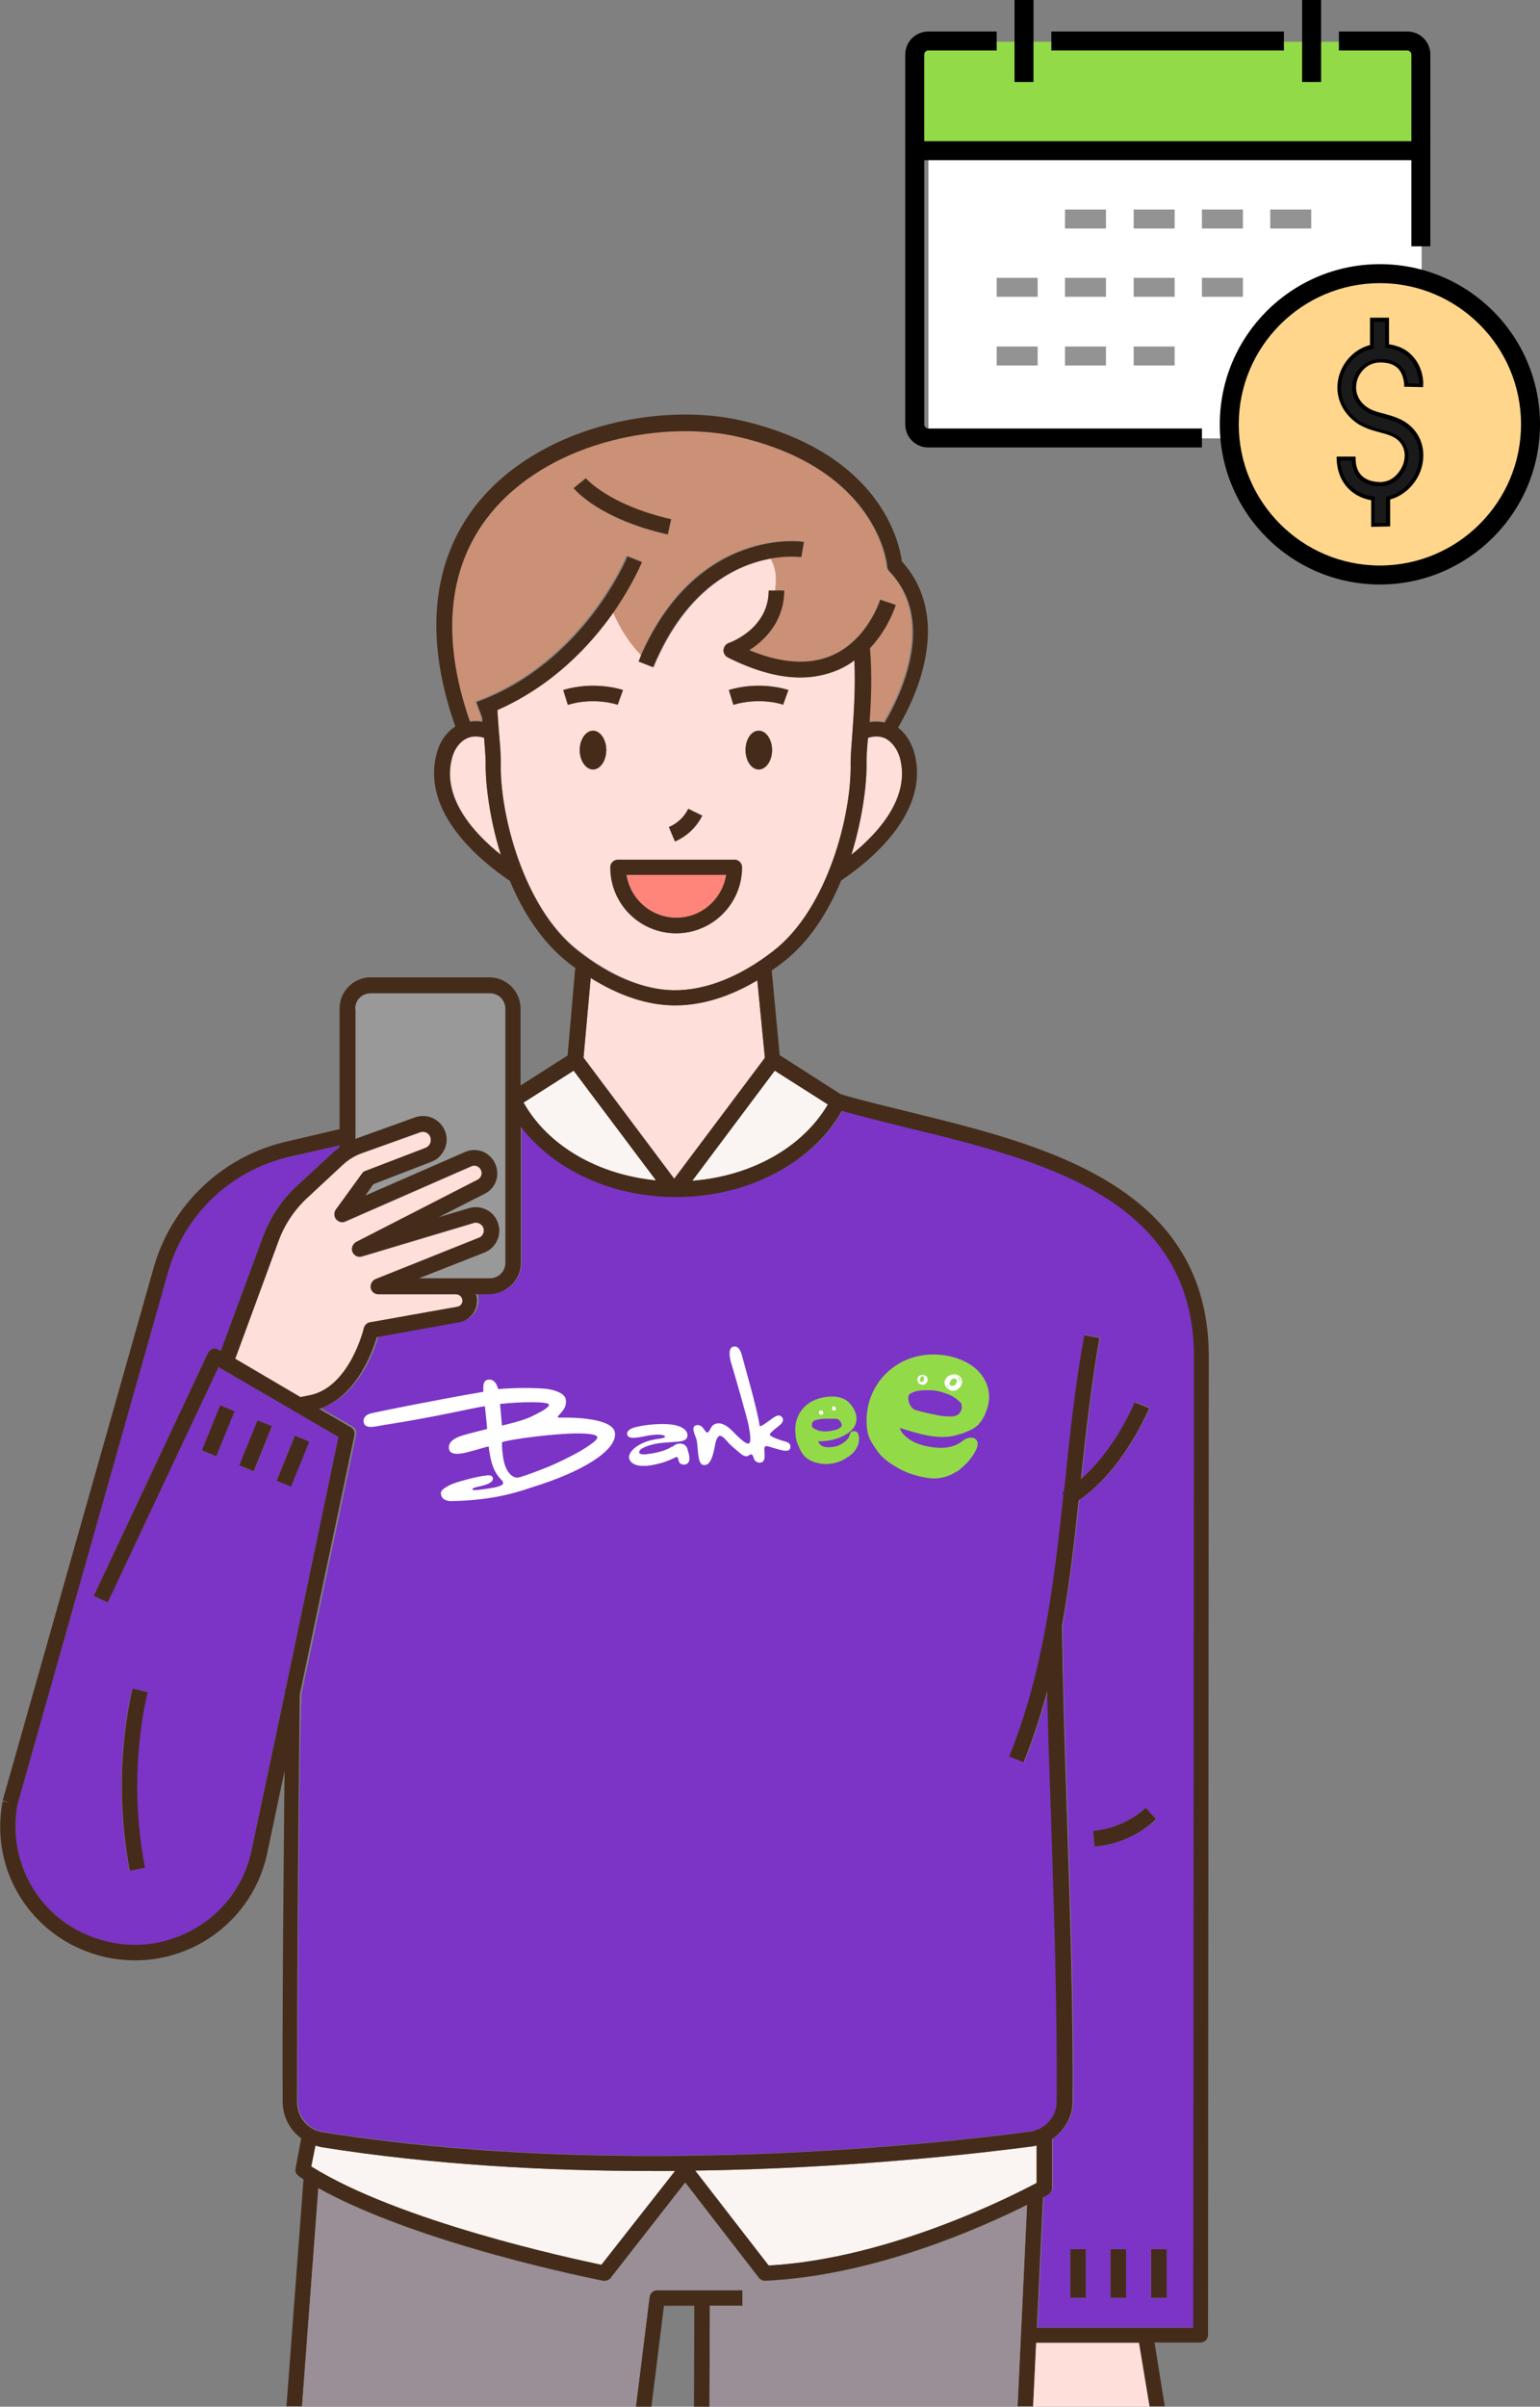 <svg version="1.1" id="圖層_1" xmlns="http://www.w3.org/2000/svg" x="0" y="0" viewBox="0 0 405.9 634.1" style="enable-background:new 0 0 405.9 634.1" xml:space="preserve"><rect x="0" y="0" width="405.9" height="634.1" fill="#808080" stroke="none"/><style>.st0{fill:#faf5f2}.st1{fill:#ffdfd9}.st2{fill:#7b34c6}.st6{fill:#452c1a}.st7{fill:#93da49}.st8{fill:#fff}.st9{fill:none}.st12{fill:#939393}</style><path class="st0" d="m82.1 570.8 1.1-5.5c.5.1 1 .3 1.5.4 29.4 4.7 59.7 6.3 87.4 6.3h5.9l-19.3 24.8c-8.2-1.7-53.4-11.5-76.6-26z"/><path class="st1" d="M110.7 298.4c1.1-.4 2.3.1 2.7 1.2.2.5.2 1.1 0 1.7-.2.5-.7 1-1.2 1.2l-15.9 6.1c-.4.1-.7.4-.9.7l-6.9 9.5c-.5.7-.5 1.8.1 2.5s1.6 1 2.4.6l33.1-14.5c.6-.3 1.1-.3 1.6-.1.5.2.9.6 1.1 1.1.4 1 0 2-.9 2.5l-32 16.4c-.9.5-1.4 1.6-1 2.6.4 1 1.5 1.5 2.5 1.2l29.4-8.8c.6-.2 1.2-.1 1.7.2.5.3.9.8 1 1.4.2 1-.4 2-1.3 2.3L99 337c-.9.4-1.4 1.3-1.3 2.3.2 1 1 1.7 2 1.7h20.5c.9 0 1.7.8 1.7 1.7 0 .8-.6 1.5-1.4 1.6l-23 4.1c-.8.1-1.4.8-1.6 1.5 0 .2-3.7 15.2-13.8 17.6l-2.9.6L62 358l11.4-31c1.6-4.4 4.3-8.4 7.7-11.5l9.2-8.5c1.6-1.5 3.4-2.6 5.5-3.3l14.9-5.3z"/><path class="st2" d="m66.2 488 8.9-42.1v-1h.2l13.9-66.3-31.6-18.4-29.2 62-3.7-1.7 30.1-64c.2-.5.7-.9 1.2-1.1.5-.2 1.1-.1 1.6.2l.6.3 11.2-30.3c1.8-5 4.9-9.5 8.8-13.1l9.2-8.5c.6-.6 1.3-1.1 2-1.6v-.6l-13.2 3c-15.4 3.5-27.6 15.2-31.9 30.4L4.6 475.5c-2.9 16 6.7 31.4 22.5 35.8 8.4 2.4 17.1 1.2 24.6-3.2 7.4-4.5 12.6-11.6 14.5-20.1zm-27.4-42.3c-3.4 15.1-3.6 31.2-.7 46.4l-4 .8c-3-15.8-2.8-32.4.7-48l4 .8zm23-73.9L57 383.7l-3.8-1.5 4.8-11.8 3.8 1.4zm11.1 18.3 4.8-11.8 3.8 1.5-4.8 11.8-3.8-1.5zm-6-2.4-3.8-1.5 4.8-11.8 3.8 1.5-4.8 11.8z"/><path class="st2" d="M78.9 476.6c-.2 23.6-.5 47.9-.4 77.2 0 3.9 2.9 7.3 6.8 7.9 78.1 12.4 162.5 3 186.5-.2.5-.1 1-.2 1.5-.4v-.1h.3c3-1.2 5-4 5.1-7.3.2-24.5-.7-50.6-1.5-75.8-.4-11.3-.7-22.2-1-32.4-1.7 6.2-3.7 12.5-6.2 18.7l-3.8-1.5c9-22.4 11.7-45 14.3-68.9l-.3-.6c.1-.1.3-.2.4-.3l.3-2.4c1.4-12.6 2.8-25.7 5.1-38.8l4 .7c-2.3 12.5-3.6 25-4.9 37.2 9-7.8 14.2-20.1 14.2-20.2l3.8 1.5c-.3.7-6.8 16.3-18.6 24.3-1.2 11.2-2.5 22.2-4.4 33 .1 14.6.7 31.5 1.3 49.4.8 25.3 1.7 51.4 1.5 76 0 4.1-2.2 7.7-5.4 9.9v12.8c0 .7-.4 1.4-1 1.8-.1.1-.6.4-1.4.8l-1.6 34.3h41.2l.2-254.6c.7-43-39.9-52.9-75.7-61.6-6-1.5-11.7-2.8-17.1-4.4-7.9 13.8-24.8 22.7-43.7 22.7-16.9 0-32.2-7.1-40.9-18.5v35.8c0 4.5-3.7 8.2-8.2 8.2h-3.4c.2.5.3 1.1.3 1.7 0 2.8-2 5.2-4.7 5.7l-21.7 3.9c-1.2 4-5.4 15.7-15.2 18.9l8.3 4.8c.8.4 1.2 1.3 1 2.2l-14.4 68.3c-.4 10.3-.5 20.3-.6 30.3zm224.5 116h4.1v12.8h-4.1v-12.8zm-10.7 0h4.1v12.8h-4.1v-12.8zm-6.5 12.8h-4.1v-12.8h4.1v12.8zm18.6-126c-4.5 4-10.3 6.6-16.3 7.1l-.4-4.1c5.1-.5 10.1-2.6 13.9-6.1l2.8 3.1z"/><path class="st1" d="M228.7 194.4c1.6-.5 3.1-.5 4.5.1 1.9.8 3.3 2.7 4 5.2 2.8 10.4-5.7 19.8-12.8 25.5 3-9.7 4.1-18.9 4-24.4-.1-1.3.1-3.6.3-6.4z"/><path d="M204.4 152.2c.1 1.1 0 2.3-.2 3.4h2.4c0 7.8-4.8 12.9-9.2 15.7 8.5 3.5 15.8 4 21.8 1.4 9.5-4.1 12.7-14.6 12.7-14.7l3.9 1.2c-.1.4-1.9 6.3-6.8 11.4.6 6.9.3 13.9-.1 19.5 1.4-.2 2.7-.2 4 .1 3.1-5.2 14.4-26.1 1.3-39.8-.3-.3-.5-.8-.6-1.3 0-.3-2.2-25.6-39.3-34.2-19.2-4.4-48.2.7-64.2 18.9-12.3 13.9-14.5 33.3-6.5 56.2 1.1-.2 2.2-.2 3.3 0 0-.5-.1-.9-.1-1.4h-.1l-1.4-3.8c28.3-10.3 39.7-38.1 39.8-38.4l3.8 1.5c-.2.5-2.6 6.2-7.6 13.4 1.8 4.2 4.3 8.1 7.5 11.4 14.9-34.2 42.6-30.1 42.8-30l-.7 4c-.1 0-3.4-.5-8.3.4 1.3 1.6 1.7 3.3 1.8 5.1zm-27.5-15.3-.9 4c-18-4.1-24.5-11.9-24.8-12.2l3.2-2.6c.1 0 6 7 22.5 10.8z" style="fill:#ca9177"/><path d="M191.4 230.5c-1 6.4-6.5 11.3-13.1 11.3s-12.2-4.9-13.1-11.3h26.2z" style="fill:#ff857a"/><path class="st0" d="m138 290.5 13.2-8.4 21.7 28.9c-15.3-1.5-28.5-9.1-34.9-20.5z"/><path d="M129.1 336.8H110.4l17.3-6.8c2.7-1.1 4.3-3.9 3.8-6.8-.3-1.7-1.3-3.3-2.8-4.2-1.5-.9-3.3-1.2-5-.7l-8.1 2.4 12.2-6.2c2.8-1.4 4-4.7 2.8-7.7-.6-1.5-1.9-2.8-3.4-3.4-1.6-.6-3.3-.5-4.8.2L96.3 315l2.1-3 15.3-5.9c1.6-.6 2.8-1.8 3.5-3.4.7-1.6.7-3.3 0-4.9-1.3-3-4.7-4.5-7.8-3.4l-15 5.4c-.3.1-.5.2-.7.3v-34.4c0-2.3 1.8-4.1 4.1-4.1h31.4c2.3 0 4.1 1.8 4.1 4.1v66.9c-.1 2.4-1.9 4.2-4.2 4.2z" style="fill:#999"/><path class="st1" d="M177.5 264.9h.5c7 0 14.4-2.3 21.6-6.6l2 20.4-23.9 31.8-23.9-31.9 1.9-21c7.3 4.7 14.8 7.2 21.8 7.3zM123.1 194.5c1.4-.6 2.9-.6 4.5-.1.2 2.8.4 5.1.4 6.4-.1 5.5 1 14.8 4 24.4-7.1-5.7-15.6-15.1-12.8-25.5.6-2.4 2-4.3 3.9-5.2z"/><path class="st1" d="M177.5 260.9c8.5.1 17.6-3.5 26.4-10.4 14.4-11.3 20.7-36.2 20.3-49.5 0-1.6.1-3.9.4-6.9.4-5.5 1-12.7.6-20.1-1.3.9-2.7 1.8-4.3 2.5-3.1 1.3-6.4 2-10 2-5.8 0-12.2-1.8-19.1-5.3-.7-.4-1.2-1.1-1.1-2 .1-.8.6-1.5 1.4-1.8.1 0 10.5-3.7 10.5-13.8h1.7c.1-1.1.2-2.3.2-3.4-.1-1.7-.5-3.5-1.4-5-8.6 1.6-22.1 7.6-30.8 28.6l-3.8-1.5.6-1.5c-3.2-3.3-5.7-7.2-7.5-11.4-6 8.5-15.8 19.2-30.5 25.6.1 2.5.3 4.9.5 6.9.2 3 .4 5.4.4 6.9-.3 13.3 5.9 38.3 20.3 49.5 8.6 6.8 17.3 10.4 25.2 10.6zm-24.7-63.2c0-2.8 1.6-5.1 3.5-5.1s3.5 2.3 3.5 5.1-1.6 5.1-3.5 5.1-3.5-2.3-3.5-5.1zm11.4-15.9-1.4 3.9c-.1 0-6.2-2.1-13.2 0l-1.2-3.9c8.4-2.5 15.5-.1 15.8 0zm20.9 33.1c-1.5 3-4.1 5.5-7.2 6.8l-1.6-3.8c2.2-.9 4.1-2.7 5.1-4.8l3.7 1.8zm8.2-29.2-1.2-3.9c8.3-2.5 15.4-.1 15.7 0l-1.4 3.9c.1-.1-6.1-2.1-13.1 0zm3.2 12c0-2.8 1.6-5.1 3.5-5.1s3.5 2.3 3.5 5.1-1.6 5.1-3.5 5.1c-2 0-3.5-2.3-3.5-5.1zm-18.3 48.2c-9.6 0-17.4-7.8-17.4-17.4 0-1.1.9-2 2-2h30.7c1.1 0 2 .9 2 2 .1 9.6-7.7 17.4-17.3 17.4z"/><path class="st0" d="m182.4 311.1 21.8-29 14 8.9c-6.7 11.4-20.3 18.9-35.8 20.1zM183.3 571.9c41.3-.6 75.2-4.6 89-6.4.3 0 .7-.2 1-.2v9.8c-6.2 3.3-38.7 20-70.7 21.8l-19.3-25z"/><path class="st6" d="M200 192.5c1.9 0 3.5 2.3 3.5 5.1s-1.6 5.1-3.5 5.1-3.5-2.3-3.5-5.1 1.5-5.1 3.5-5.1zM156.3 192.5c1.9 0 3.5 2.3 3.5 5.1s-1.6 5.1-3.5 5.1-3.5-2.3-3.5-5.1 1.6-5.1 3.5-5.1zM193.3 185.7l-1.2-3.9c8.3-2.5 15.4-.1 15.7 0l-1.4 3.9c.1-.1-6.1-2.1-13.1 0zM149.7 185.7l-1.2-3.9c8.3-2.5 15.4-.1 15.7 0l-1.4 3.9c0-.1-6.1-2.1-13.1 0zM177.9 221.7l-1.6-3.8c2.2-.9 4.1-2.7 5.1-4.8l3.7 1.8c-1.5 3-4.1 5.5-7.2 6.8zM211.9 142.8l-.7 4c-.1 0-3.4-.5-8.3.4-.3-.4-.6-.9-.9-1.2l.9 1.2c-8.6 1.6-22.1 7.6-30.8 28.6l-3.8-1.5.6-1.5c.6.6 1.2 1.2 1.8 1.7-.6-.6-1.2-1.1-1.8-1.7 15.1-34.2 42.8-30.1 43-30zM151.2 128.6l3.2-2.6c.1.1 6 7 22.5 10.8l-.9 4c-18.1-4.1-24.5-11.8-24.8-12.2zM178.2 245.9c9.6 0 17.4-7.8 17.4-17.4 0-1.1-.9-2-2-2h-30.7c-1.1 0-2 .9-2 2-.1 9.6 7.7 17.4 17.3 17.4zm-13.1-15.4h26.3c-1 6.4-6.5 11.3-13.1 11.3-6.7 0-12.2-4.9-13.2-11.3zM303.4 592.6h4.1v12.8h-4.1zM292.7 592.6h4.1v12.8h-4.1zM282.1 592.6h4.1v12.8h-4.1z"/><path transform="rotate(-67.89 77.229 384.952)" class="st6" d="M70.8 382.9h12.8v4.1H70.8z"/><path transform="rotate(-67.883 67.376 380.968)" class="st6" d="M61 378.9h12.8v4.1H61z"/><path transform="rotate(-67.89 57.53 376.95)" class="st6" d="M51.1 374.9h12.8v4.1H51.1z"/><path class="st6" d="m288.5 486.5-.4-4.1c5.1-.5 10.1-2.6 13.9-6.1l2.7 3c-4.4 4.2-10.2 6.7-16.2 7.2zM38.2 492.1l-4 .8c-3-15.8-2.8-32.4.7-48l4 .9c-3.4 15-3.6 31-.7 46.3z"/><path class="st7" d="M226.2 377.8c-.4-1-2-1-2.2.1-.3 1.5-1.8 2.4-3.1 3-.2.1-.4.1-.7.2-.5.1-1 .2-1.5.2-2.8.2-3-1.6-3-1.6 1.3.1 2.7-.1 3.9-.4 2-.5 4.3-1.5 5.5-3.3 1.3-2 .5-4.4-1-6.1-1.7-2.1-4.7-2.2-7.2-1.7-2.9.6-5.2 2.1-6.5 4.8-.8 1.7-.9 3.3-.7 5 0 .3 0 .6.1.8.1.9.4 1.6.7 2.3.1.1.2.3.2.4.3.7.6 1.3 1.1 1.9 1 1.2 2.4 1.8 3.9 2.1 2.6.6 5.4 0 7.6-1.5 2.2-1.3 3.7-3.7 2.9-6.2zm-12.2-2.2c0-.2 0-.5.1-.7.1-.4.5-.7 1.2-.8.7-.2 1.4-.3 2.3-.3h2.8c1 0 1.8 1.7 1.3 2.1-.5.5-1.1.8-1.8.9l-.9.2c-.6.1-1.4.2-2.3.1-.9-.1-1.7-.4-2.4-.9-.2-.2-.3-.3-.3-.6z"/><path class="st8" d="M216.8 371.8c-.2-.3-.6-.2-.8 0-.2.2-.2.4-.1.6.1.2.3.4.6.3h.1c.2 0 .3-.1.4-.3v-.1c0-.3-.1-.4-.2-.5zM219.7 370.5c-.2 0-.3.2-.3.3-.1.2-.2.4 0 .6.1.2.4.3.6.2.1 0 .3-.1.3-.3.1-.2 0-.4-.1-.5-.2-.2-.3-.3-.5-.3zM178.7 380.4c-.1 0-.3.1-.4.1-.8.3-2.2 1.7-3.8 2.1-1.5.4-5.8 1-6 .2-.3-1.3 2.9-2.1 4.3-2.4 2-.4 4.5-.4 6.3-.6 1.5-.2 2-.7 2.1-1.5.1-.9-.6-2.1-2.8-2.7-3.5-.9-8.7-.1-10.4.3-2 .4-2.8 1.2-2.7 1.9.1 2 4.4.5 6.4.3 2.3-.3 3.5 0 3.6.4 0 .3-.9.5-1.8.6-5.3.7-7.9 3.4-7.7 5 .2 1.2 1.5 2.3 4.4 2.1 1.7-.1 3.4-.6 5.1-1.1.8-.3 1.6-.7 2.4-1 .3-.1.7-.4.9-.1.1.1.2.7.3.9.1.2.2.6.4.7.4.3 1.3.4 1.7.1 1.3-.7.5-2.8.2-3.9 0-.1-.1-.2-.1-.3-.7-1.5-2.3-1.1-2.4-1.1z"/><path class="st8" d="M169.8 383.2s4.6-.3 7.2-2l.2.8-3.4 1.6-4-.4zM183.7 379.9c-.1-1.3-1.6-3.4-.6-4.2.9-.6 1.9 0 2.4.8.5.7.7 1 1 .9.3 0 .7-.9 1-1.4.3-.5 1-1 1.9-1 1.1 0 2.3.7 3.6 2 1.3 1.3 3.6 3.7 4.4 3.3.8-.4.1-3.5-.1-4.8-.2-1.3-3.9-14.2-4.5-16.1-.6-1.9-.9-4.3.5-4.6 1.4-.3 2 1.3 2.3 2.5.3 1.2 4.2 14.7 4.6 18.3 0 .7 2.2-1.1 2.7-1.4.6-.4 2-1.7 2.9-1.1 1 .7.6 1.7-.4 2.5s-2.5 1.9-2.5 2.4 2.9 1.5 3.7 1.7c1.3.3 1.9.8 1.7 1.8-.3 1.2-2 .7-4.1.1-1.2-.3-2.1-.8-2.5-.5-.4.3-.2.8-.2 1.6.1.8.1 2.4-.8 2.6-.7.2-1.3 0-1.8-.6-.3-.4-.4-1.4-.8-1.5-.5-.1-.9.5-1.3.5-.6 0-1.3-.4-1.7-.8-.8-.7-2.6-2.1-3.4-3.1-.8-1-1.6-1.6-2-1.5-.4.1-.8.6-1.1 1.8-.3 1.2-.8 5.8-2.8 5.9-1.9.2-1.7-3-2.1-6.1zM148.9 373.5c-1 0-1.9.1-1.9-.2 0-.2.8-.9 1.3-1.6.4-.5 1.1-1.5.8-3.1-.3-1.4-2.6-2.4-5.3-2.7-4.8-.4-10.7-.1-12.5.1-.3-1.2-1-2.7-2.6-2.5-1.6.2-1.3 2.2-1.3 3.2-12.3 2.1-28.1 5.3-29.7 5.7-1.5.4-2.1 1.4-1.8 2.5.5 1.8 3.5.8 5 .6 14.3-2.2 23.8-4.6 26.9-5 0 0 .5 4.5.6 6 0 0-5.3 1.3-6.8 1.8-1.4.5-3.3 1.3-3.3 3.1.1 2.9 4.9 1.2 7.2.6 1.1-.3 2.3-.7 3.3-.9.7 5.7 1.9 7 2.8 8.2.4.5 1 .9 1 1.4 0 .5-.3.6-1.4 1-.8.3-3.9.7-4.8.8-.9.1-1.8.2-1.9-.1-.1-.2.4-.5 2.4-.9 1.8-.4 3.2-1.1 3-2.1-.2-.7-.8-.8-2.1-.6-2.5.3-7.6 1.7-9.1 2.4-1.1.6-2.6 1.3-2.5 2.3.1 1 .6 1.8 2.4 2 9.7-.1 16.3-1.8 21.5-3.6 13.7-4.2 22.1-9.7 22-14 .2-4.5-12.2-4.4-13.2-4.4zm-17.1-3.6c5.5-.6 12.8-.7 12.9.2 0 .9-2.8 2.2-4.8 3.2-2.3 1.1-7.6 2.3-7.6 2.3l-.5-5.7zm23.1 11.2c-2.2 1.5-6.3 3.6-10 5.2-1.2.5-4.8 1.9-6.6 2.5-.4.1-.7.2-.9.3-.4.1-.8.2-1.2.2h-.2c-.1 0-.2 0-.3-.1-1.1-.3-2.8-1.9-3.2-6.1-.2-1.2-.2-3.1-.2-3.1 2-.8 15.5-2.6 21.6-2.3 1.7.1 3.4.3 3.5.9.2.7-1.5 1.8-2.5 2.5zM170.1 386.2s4.2-.2 8-2.3l-.6-.4-7.4 2.7z"/><path class="st7" d="M259.9 364.3c-2.6-6-10.4-8-16.2-7.3-6.5.8-11.9 5-14.2 11.1-1.1 2.9-1.4 6.4-.8 9.4.3 1.6 1.5 3.3 2.4 4.6 1 1.5 2.3 2.6 3.8 3.6 2.1 1.4 4.2 2.4 6.4 3 1 .3 2 .5 3.2.7 3.4.5 5.7-.6 6.8-1.2.3-.2.6-.3.9-.5.2-.1.4-.2.6-.4.1-.1.2-.1.2-.2.1-.1.3-.2.4-.3 0 0 .1 0 .1-.1 2.8-2.3 3.9-5 3.9-5 .6-1.4.3-3-1.7-2.9-.6 0-1.2.3-1.8.7-2.1 1.7-4.7 2.4-8.8 1.7-4.3-.7-6.4-2.5-7.3-3.7 0 0 0-.1-.1-.1-.1-.2-.2-.3-.3-.5v-.1l-.3-.6c4.9 1.5 10.4 3.4 15.4 1.8 0 0 1.4-.3 3-1.1.8-.3 1.5-.8 2.1-1.3.2-.2.4-.3.4-.4.9-1.1 1.6-2.2 2-3.6.9-2.2 1-4.8-.1-7.3zm-6.4 6.7c-.1.4-.2.8-.5 1.2-.4.6-1.2 1-2.4 1-1.3 0-2.7-.1-4.3-.5-1.6-.3-3.3-.7-5-1.2-1.7-.5-2.5-3.7-1.4-4.3 1-.6 2.3-.9 3.7-.9h1.7c1.2 0 2.6.3 4.2.9 1.5.5 2.8 1.4 3.9 2.6 0 .4.1.8.1 1.2z"/><path class="st9" d="M249.3 367.2c-1.6-.5-2.9-.8-4.2-.9h-1.7c-1.4 0-2.6.3-3.7.9-1 .6-.3 3.9 1.4 4.3 1.7.5 3.4.9 5 1.2 1.6.3 3 .5 4.3.5 1.3 0 2.1-.3 2.4-1 .2-.4.4-.8.5-1.2.1-.4 0-.8-.3-1.2-.9-1.2-2.2-2.1-3.7-2.6z"/><path class="st8" d="M243.6 362.3c-.3-.1-.6-.1-.8 0-.1 0-.2 0-.3.1-.1 0-.1 0-.2.1 0 0-.1 0-.1.1-.2.2-.4.4-.4.8 0 .3 0 .5.2.7 0 .1.1.3.2.4.1.1.5.3.5.2.1.1.2.1.3.1.7.2 1.3-.4 1.5-1 .1-.8-.3-1.3-.9-1.5zm-.2.4c.2.3.2.8 0 1.1-.1.2-.3.3-.5.3-.3.1-.4-.3-.4-.5v-.4c.1-.2.2-.4.4-.5l.1-.1c.2 0 .3 0 .4.1zm-.6 1.6c-.1 0-.2-.1-.2-.1s.1.1.2.1zm.9-1.8c.1.1.2.2.2.3-.1-.1-.2-.2-.3-.2l-.1-.1c.1-.1.2 0 .2 0zM253.5 363.5c-.7-2.2-4-1.6-4.5.4-.2.8.3 1.7 1 2.1.6.5 1.4.6 2.2.2.9-.5 1.6-1.6 1.3-2.7zm-1.5-.2c.1.2.2.4.2.7 0 .2-.2.5-.4.8-.3.3-.8.4-1.2.3-.2-.1-.3-.3-.3-.5 0-.3.2-.7.3-.9.3-.5 1-.6 1.4-.4zm-2.4 1.5c.1.1.2.3.3.4.1.2.2.4.3.5-.1-.1-.2-.1-.3-.2-.2-.3-.3-.5-.3-.7zm3.4-.6c0-.4-.1-.8-.4-1.1 0 0 0-.1-.1-.2s-.3-.2-.4-.3c.8.2 1.1.9.9 1.6z"/><path class="st7" d="M237.4 377c-.1 0-.1 0 0 0-.1 0-.1 0 0 0zM237.7 377.6z"/><path class="st9" d="M249.3 367.2c-1.6-.5-2.9-.8-4.2-.9h-1.7c-1.4 0-2.6.3-3.7.9-1 .6-.3 3.9 1.4 4.3 1.7.5 3.4.9 5 1.2 1.6.3 3 .5 4.3.5 1.3 0 2.1-.3 2.4-1 .2-.4.4-.8.5-1.2.1-.4 0-.8-.3-1.2-.9-1.2-2.2-2.1-3.7-2.6z"/><path class="st7" d="m237 376.4.3.6-.3-.6zM237.7 377.5c-.1-.2-.2-.3-.3-.5 0 .2.1.3.3.5z"/><path class="st6" d="m171.2 605.2-3.6 28.9h4.1l3.3-26.6h8l-.1 26.6h4.1l.1-26.6h8.6v-4.1h-22.5c-1 0-1.9.8-2 1.8z"/><path class="st6" d="M26 515.2c3.2.9 6.5 1.3 9.7 1.3 6.3 0 12.5-1.7 18.1-5 8.4-5 14.3-13.1 16.5-22.6l4.7-22.3c0 3.3-.1 6.6-.1 9.9-.2 23.6-.5 47.9-.4 77.2 0 4 1.9 7.5 4.9 9.7l-1.5 7.9c-.2.8.2 1.6.9 2.1.4.3.8.5 1.2.8L75.5 634h4.1l4.3-57.5c26.9 14.9 73.1 24 75.1 24.4h.4c.6 0 1.2-.3 1.6-.8l19.6-25.1 19.4 25.1c.4.5 1 .8 1.6.8h.1c28.7-1.3 57.2-14.1 69-20l-2.5 53.1h4.1l.8-16.8h27.1l2.7 16.8h4.1l-2.7-16.8h12.1c1.1 0 2-.9 2-2l.2-256.6c.7-46.2-43.4-56.9-78.8-65.6-6.4-1.6-12.5-3-18.2-4.7L205.5 278l-2.1-22.3c1-.7 2-1.4 3-2.2 7-5.4 11.9-13.3 15.3-21.5 7.7-5.2 23.5-18 19.3-33.6-.8-2.8-2.3-5.2-4.3-6.7 1.5-2.6 4.4-7.8 6.2-14.2 3.4-11.9 1.6-22.1-5.2-29.6-.6-4.7-5.5-28.6-42.3-37.1-20.3-4.7-51.1.8-68.2 20.2-9.3 10.6-18 29.7-7.2 60.4-2.3 1.5-4.1 4-4.9 7.1-4.2 15.6 11.6 28.4 19.3 33.6 3.4 8.2 8.4 16 15.3 21.5.7.6 1.5 1.1 2.2 1.6h-.3l-2 22.9-12.4 7.9v-20.3c0-4.5-3.7-8.2-8.2-8.2H97.7c-4.5 0-8.2 3.7-8.2 8.2v31.8l-14.1 3.3c-16.8 3.9-30.2 16.6-34.9 33.2L.7 474.4l2 .6-2-.4c-3.5 18.1 7.4 35.6 25.3 40.6zm132.5 81.5c-8-1.7-53.3-11.4-76.5-25.9l1.1-5.5c.5.1 1 .3 1.5.4 29.4 4.7 59.7 6.3 87.4 6.3h5.9l-19.4 24.7zm114.8-21.6c-6.2 3.3-38.7 20-70.7 21.8l-19.4-25c41.3-.6 75.2-4.6 89-6.4.3 0 .7-.2 1-.2v9.8zm-69.1-293 14 8.9c-6.7 11.4-20.2 18.9-35.7 20.1l21.7-29zm-26.5 28.5-23.9-31.9 1.9-21c7.4 4.6 14.8 7.1 21.8 7.2h.5c7 0 14.4-2.3 21.6-6.6l2 20.4-23.9 31.9zm59.5-110.9c2.8 10.4-5.7 19.8-12.8 25.5 3-9.7 4.1-18.9 4-24.4 0-1.3.1-3.6.4-6.4 1.6-.5 3.1-.5 4.5.1 1.7.9 3.2 2.8 3.9 5.2zm-118.1 0c.7-2.5 2.1-4.3 4-5.2 1.4-.6 2.9-.6 4.5-.1.2 2.8.4 5.1.4 6.4-.1 5.5 1 14.8 4 24.4-7.2-5.7-15.7-15-12.9-25.5zm12.9 1.2c0-1.6-.1-3.9-.4-6.9-.2-2.1-.3-4.4-.5-6.9 14.7-6.5 24.5-17.1 30.5-25.6 5-7.2 7.4-12.9 7.6-13.4l-3.8-1.5c-.1.3-11.5 28.1-39.8 38.4l1.4 3.8h.1c0 .5.1 1 .1 1.4-1.1-.2-2.3-.2-3.3 0-8-22.8-5.8-42.2 6.5-56.2 16-18.2 45-23.3 64.2-18.9 37.1 8.6 39.3 33.9 39.3 34.2 0 .5.2.9.6 1.3 13.1 13.7 1.8 34.6-1.3 39.8-1.3-.3-2.6-.3-4-.1.4-5.6.7-12.7.1-19.5 4.9-5.2 6.7-11.1 6.8-11.4L232 158c0 .1-3.3 10.6-12.7 14.7-6 2.6-13.4 2.1-21.8-1.4 4.4-2.8 9.2-7.9 9.2-15.7h-4.1c0 10.2-10.4 13.8-10.5 13.8-.8.3-1.3 1-1.4 1.8-.1.8.4 1.6 1.1 2 7 3.5 13.4 5.3 19.1 5.3 3.6 0 6.9-.7 10-2 1.6-.7 3-1.5 4.3-2.5.3 7.3-.2 14.6-.6 20.1-.2 3-.4 5.4-.4 6.9.3 13.3-5.9 38.3-20.3 49.5-8.9 6.9-18 10.5-26.4 10.4-7.9-.1-16.7-3.7-25.2-10.4-14.4-11.3-20.7-36.3-20.3-49.6zm19.2 81.2 21.7 28.9c-15.3-1.5-28.5-9.1-34.9-20.5l13.2-8.4zm-13.9 50.6v-35.8c8.7 11.4 24 18.5 40.9 18.5 18.9 0 35.8-8.9 43.7-22.7 5.4 1.5 11.1 2.9 17.1 4.4 35.8 8.7 76.4 18.6 75.7 61.6l-.2 254.6h-41.2l1.6-34.3c.8-.4 1.3-.7 1.4-.8.6-.4 1-1 1-1.8v-12.8c3.2-2.2 5.4-5.8 5.4-9.9.2-24.6-.7-50.7-1.5-76-.6-17.9-1.1-34.8-1.3-49.4 2-10.8 3.2-21.8 4.4-33 11.8-8 18.3-23.6 18.6-24.3l-3.8-1.5c-.1.1-5.2 12.5-14.2 20.2 1.3-12.2 2.7-24.8 4.9-37.2l-4-.7c-2.4 13-3.8 26.1-5.1 38.8l-.3 2.4c-.1.1-.3.2-.4.3l.3.6c-2.6 23.9-5.3 46.5-14.3 68.9l3.8 1.5c2.5-6.2 4.5-12.4 6.2-18.7.2 10.2.6 21.1 1 32.4.8 25.2 1.7 51.3 1.5 75.8 0 3.3-2.1 6.1-5.1 7.3h-.3v.1c-.5.2-1 .3-1.5.4-24 3.2-108.4 12.6-186.5.2-3.9-.6-6.8-3.9-6.8-7.9 0-29.3.2-53.6.4-77.2.1-10 .2-20 .3-30.2l14.4-68.3c.2-.9-.2-1.7-1-2.2l-8.3-4.8c9.8-3.2 14-14.9 15.2-18.9l21.7-3.9c2.8-.5 4.7-2.9 4.7-5.7 0-.6-.1-1.1-.3-1.7h3.4c4.8-.1 8.5-3.8 8.5-8.3zm-43.7-66.9c0-2.3 1.8-4.1 4.1-4.1h31.4c2.3 0 4.1 1.8 4.1 4.1v66.9c0 2.3-1.8 4.1-4.1 4.1H110.4l17.3-6.8c2.7-1.1 4.3-3.9 3.8-6.8-.3-1.7-1.3-3.3-2.8-4.2-1.5-.9-3.3-1.2-5-.7l-8.1 2.4 12.2-6.2c2.8-1.4 4-4.7 2.8-7.7-.6-1.5-1.9-2.8-3.4-3.4-1.6-.6-3.3-.5-4.8.2L96.3 315l2.1-3 15.3-5.9c1.6-.6 2.8-1.8 3.5-3.4.7-1.6.7-3.3 0-4.9-1.3-3-4.7-4.5-7.8-3.4l-15 5.4c-.3.1-.5.2-.7.3v-34.3zM90.2 307c1.6-1.5 3.4-2.6 5.5-3.3l15-5.4c1.1-.4 2.3.1 2.7 1.2.2.5.2 1.1 0 1.7-.2.5-.7 1-1.2 1.2l-15.9 6.1c-.4.1-.7.4-.9.7l-6.9 9.5c-.5.7-.5 1.8.1 2.5s1.6 1 2.4.6l33.1-14.5c.6-.3 1.1-.3 1.6-.1.5.2.9.6 1.1 1.1.4 1 0 2-.9 2.5l-32 16.4c-.9.5-1.4 1.6-1 2.6.4 1 1.5 1.5 2.5 1.2l29.4-8.8c.6-.2 1.2-.1 1.7.2.5.3.9.8 1 1.4.2 1-.4 2-1.3 2.3L99 337c-.9.4-1.4 1.3-1.3 2.3.2 1 1 1.7 2 1.7h20.5c.9 0 1.7.8 1.7 1.7 0 .8-.6 1.5-1.4 1.6l-23 4.1c-.8.1-1.4.8-1.6 1.5 0 .2-3.7 15.2-13.8 17.6l-2.9.6L62 358l11.4-31c1.6-4.4 4.3-8.4 7.7-11.5l9.1-8.5zM4.6 475.5l39.7-140.3c4.3-15.2 16.5-26.8 31.9-30.4l13.2-3v.6c-.7.5-1.4 1-2 1.6l-9.2 8.5c-3.9 3.6-6.9 8.1-8.8 13.1l-11.2 30.3-.6-.3c-.5-.3-1.1-.4-1.6-.2s-1 .6-1.2 1.1l-30.1 64 3.7 1.7 29.2-62 31.6 18.4L75.3 445h-.2v1l-8.9 42c-1.9 8.4-7.1 15.6-14.6 20s-16.2 5.6-24.6 3.2c-15.7-4.3-25.3-19.7-22.4-35.7z"/><path d="m167.6 634.1 3.6-28.9c.1-1 1-1.8 2-1.8h22.5v4.1h-8.6l-.1 26.6h81.2l2.5-53.1c-11.8 5.9-40.3 18.7-69 20h-.1c-.6 0-1.2-.3-1.6-.8l-19.4-25.1-19.6 25.1c-.4.5-1 .8-1.6.8h-.4c-2.1-.4-48.3-9.5-75.1-24.4l-4.3 57.5h88z" style="fill:#9a8f96"/><path class="st1" d="m303 634.1-2.8-16.8h-27.1l-.8 16.8z"/><path class="st8" d="M244.7 39.5h130v76h-130z"/><path class="st7" d="M241.2 11h133v29h-133z"/><circle cx="363.2" cy="111" r="40.5" style="fill:#ffd68b"/><path d="M377 64.9h-5V14.4c0-.6-.5-1.1-1.1-1.1h-18v-5h18c3.4 0 6.1 2.7 6.1 6.1v50.5zM316.8 117.9h-72.1c-3.4 0-6.1-2.7-6.1-6.1V14.4c0-3.4 2.7-6.1 6.1-6.1h18v5h-18c-.6 0-1.1.5-1.1 1.1v97.4c0 .6.5 1.1 1.1 1.1h72.1v5zM363.7 154c-23.3 0-42.2-18.9-42.2-42.2s18.9-42.2 42.2-42.2c23.3 0 42.2 18.9 42.2 42.2s-19 42.2-42.2 42.2zm0-79.4c-20.5 0-37.2 16.7-37.2 37.2s16.7 37.2 37.2 37.2c20.5 0 37.2-16.7 37.2-37.2s-16.7-37.2-37.2-37.2z"/><path d="M241.1 37.2h133.5v5H241.1zM343.2 0h5v21.6h-5zM277.1 8.3h61.3v5h-61.3zM267.4 0h5v21.6h-5z"/><path class="st12" d="M280.7 55.2h10.8v5h-10.8zM298.8 55.2h10.8v5h-10.8zM316.8 55.2h10.8v5h-10.8zM334.8 55.2h10.8v5h-10.8zM262.7 73.2h10.8v5h-10.8zM280.7 73.2h10.8v5h-10.8zM298.8 73.2h10.8v5h-10.8zM316.8 73.2h10.8v5h-10.8zM262.7 91.3h10.8v5h-10.8zM280.7 91.3h10.8v5h-10.8zM298.8 91.3h10.8v5h-10.8z"/><path d="M363.9 127.5c-.1 0-.1 0 0 0-2.2 0-7-.7-7.1-6.7h-4c0 5.8 3.6 9.8 9.1 10.5v7h4v-7c3.5-.8 6.6-3.5 8-7.2 1.6-4.2.6-8.6-2.5-11.3-2-1.8-4.5-2.5-6.7-3.1-1.6-.5-3.2-.9-4.4-1.7-2.8-1.8-3.9-4.7-3-7.7.7-2.5 3.1-5 6.6-5 2.3 0 3.9.6 5 1.7 1.8 1.8 1.8 4.6 1.8 4.7l4 .1c0-.2.1-4.5-2.9-7.5-1.6-1.6-3.7-2.5-6.2-2.8v-6.9h-4v7.1c-3.8.8-7 3.7-8.2 7.6-1.4 4.7.4 9.4 4.6 12.2 1.8 1.2 3.7 1.7 5.6 2.2 1.9.5 3.8 1 5.1 2.2 1.9 1.7 2.4 4.3 1.4 6.9-.8 2.3-3.1 4.7-6.2 4.7z" style="fill:#1a1a1a"/><path d="M361.4 138.8v-7c-5.5-1-9-5.2-9.1-11v-.5h5v.5c0 5.4 4.1 6.2 6.5 6.2l.1.5v-.5c2.9 0 5-2.3 5.9-4.6.9-2.5.4-4.8-1.3-6.4-1.2-1.1-3-1.6-4.9-2.1-1.9-.5-3.9-1.1-5.8-2.3-4.4-3-6.3-7.9-4.8-12.8 1.2-3.9 4.3-6.9 8.1-7.9v-7.2h5v7c2.5.4 4.5 1.3 6 2.9 3.1 3.1 3.1 7.4 3 7.9v.5l-5-.1v-.5s0-2.6-1.6-4.3c-1.1-1.1-2.6-1.6-4.7-1.6-3.3 0-5.4 2.4-6.1 4.7-.8 2.8.2 5.5 2.8 7.2 1.2.8 2.7 1.2 4.3 1.6 2.2.6 4.8 1.3 6.9 3.2 3.3 2.9 4.3 7.5 2.7 11.9-1.4 3.7-4.4 6.5-8 7.5v7.1l-5 .1zm-8.1-17.5c.2 5.2 3.5 8.8 8.6 9.5l.4.1v6.9h3v-6.9l.4-.1c3.4-.8 6.4-3.4 7.7-6.9 1.5-4 .6-8.2-2.4-10.8-1.9-1.7-4.4-2.4-6.5-3-1.7-.5-3.3-.9-4.6-1.8-3-2-4.1-5.1-3.2-8.3.8-2.7 3.3-5.3 7.1-5.4 2.4 0 4.1.6 5.4 1.9 1.5 1.5 1.8 3.6 1.9 4.5l3 .1c-.1-1.2-.5-4.3-2.7-6.7-1.5-1.5-3.4-2.4-5.9-2.7h-.4v-6.9h-3v7l-.4.1c-3.7.8-6.7 3.6-7.8 7.3-1.3 4.5.3 8.9 4.4 11.7 1.7 1.1 3.6 1.7 5.5 2.2 2 .5 3.9 1.1 5.3 2.3 2.1 1.8 2.6 4.6 1.6 7.5-1 2.6-3.4 5.2-6.8 5.2h-.1c-2.2 0-7.2-.7-7.5-6.7l-3-.1z"/></svg>
